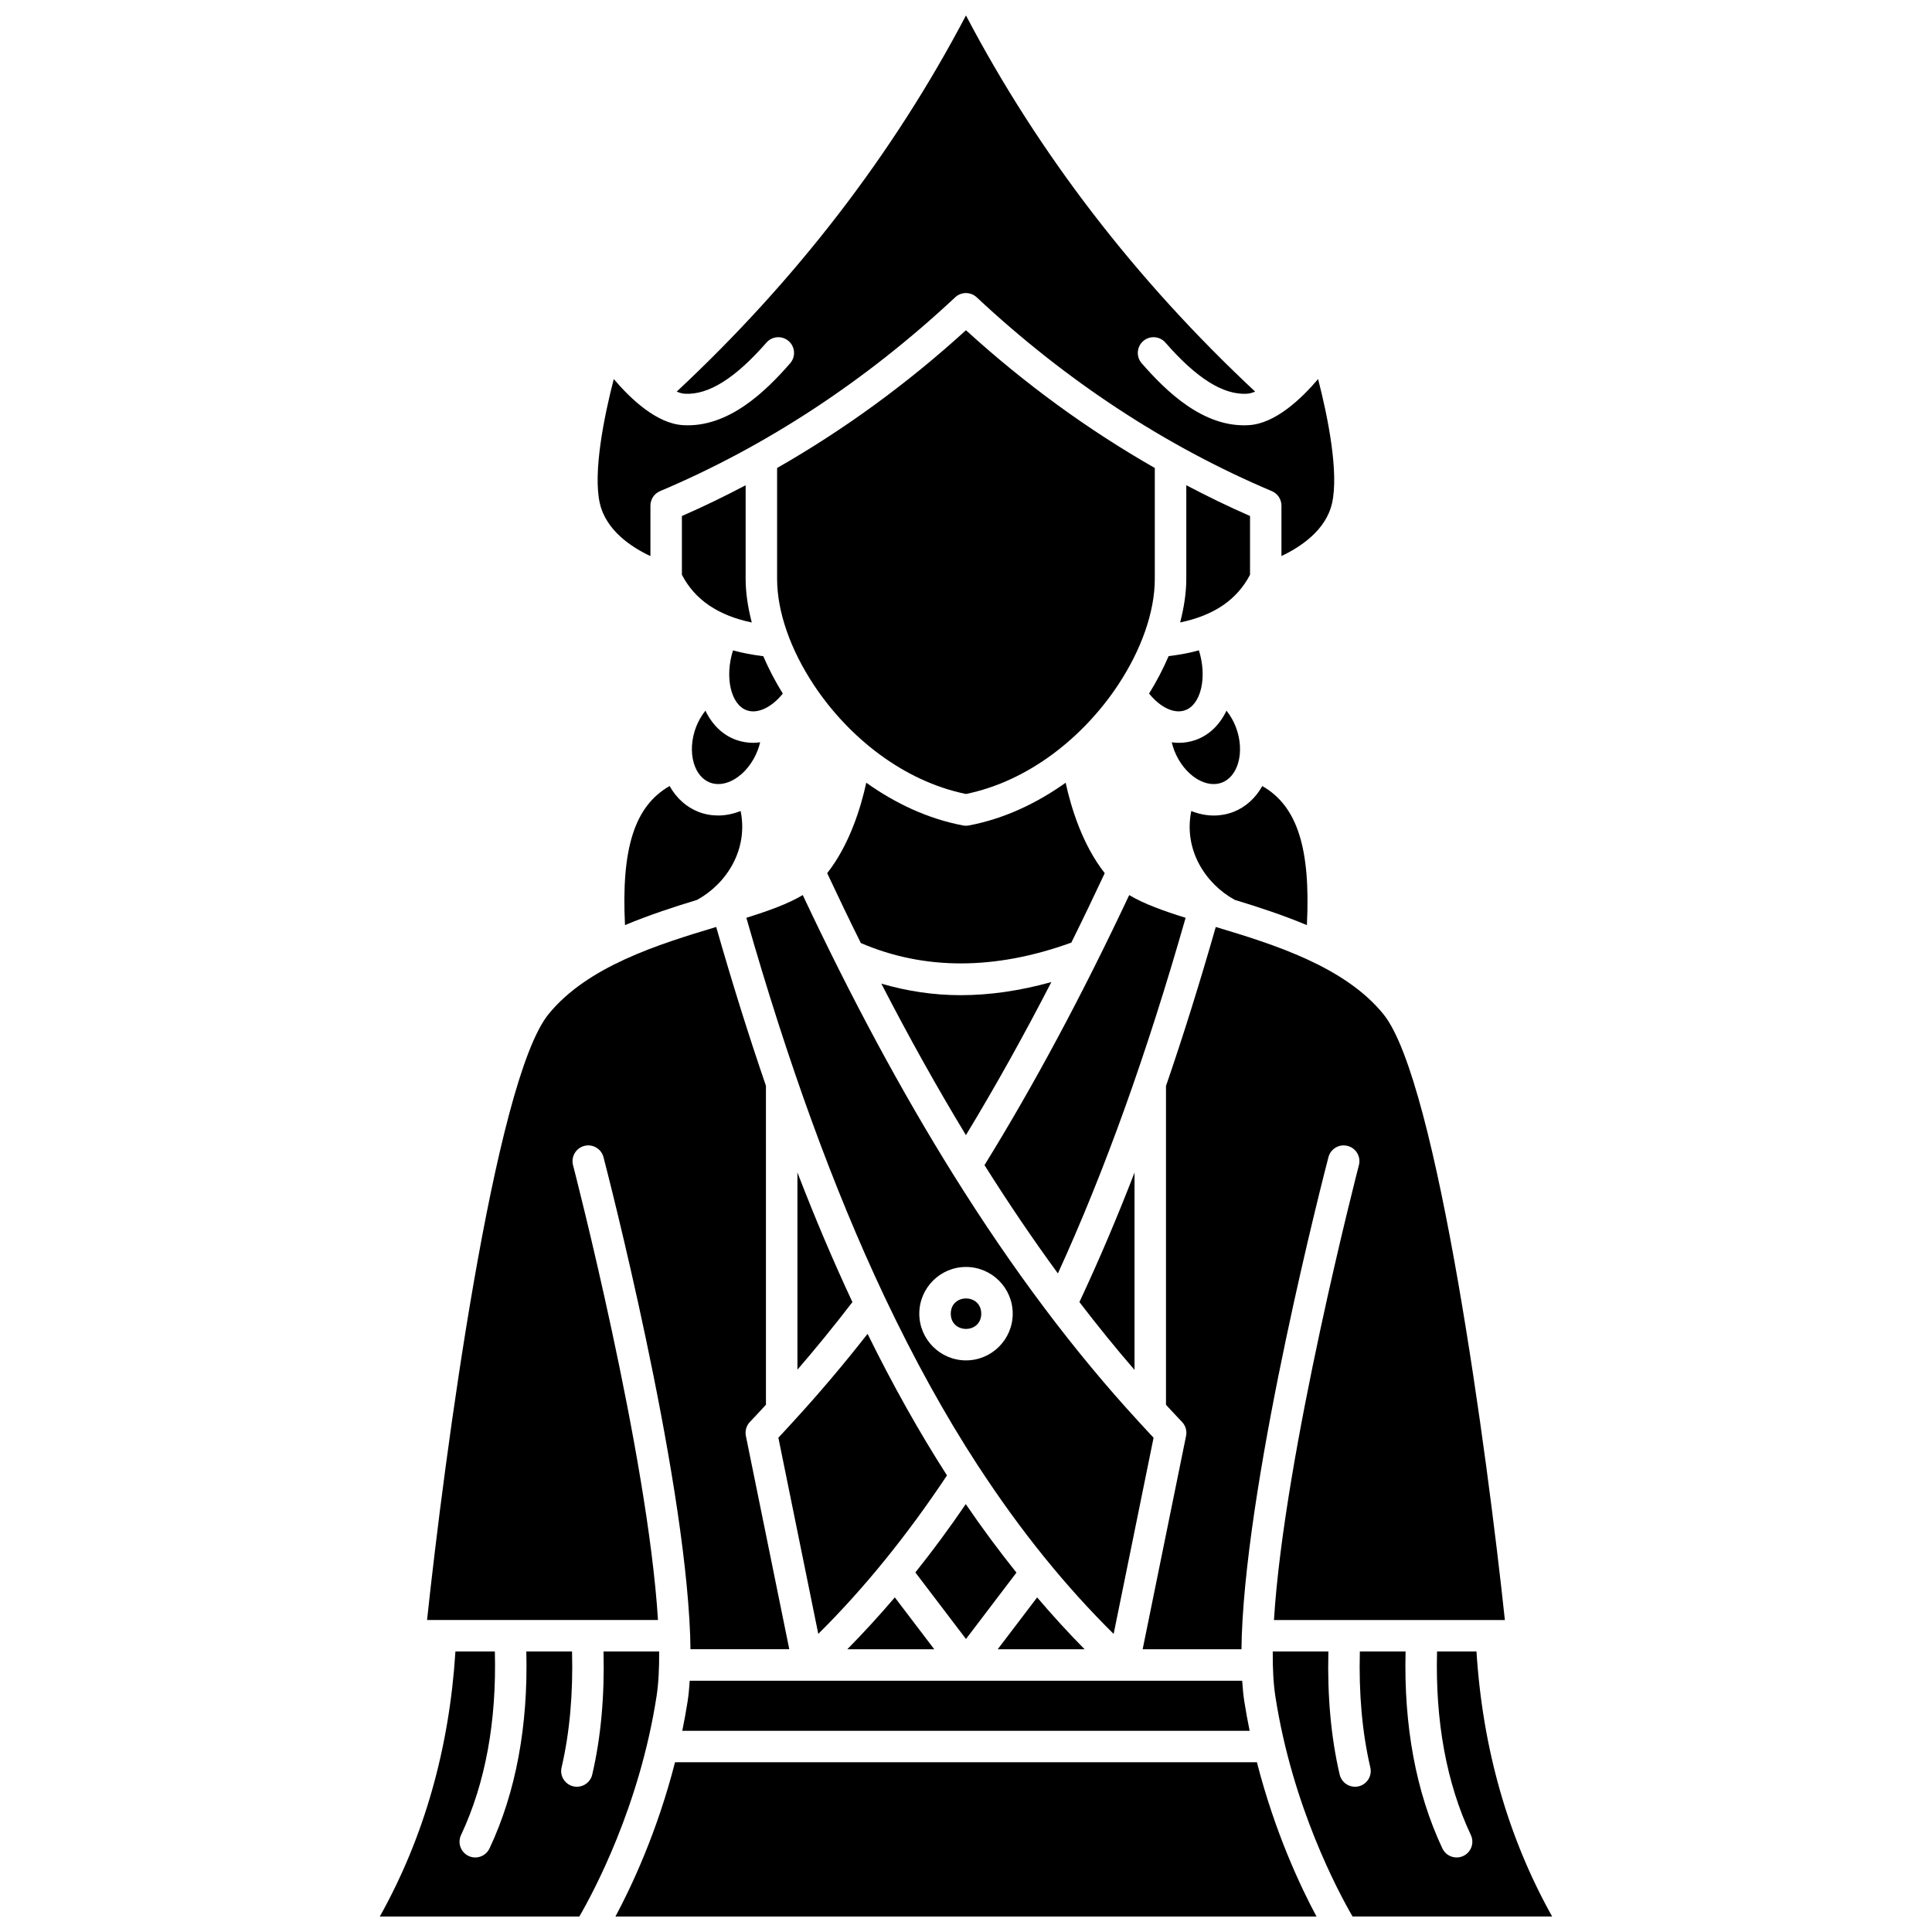 <?xml version="1.0" encoding="UTF-8"?>
<!-- Uploaded to: ICON Repo, www.svgrepo.com, Generator: ICON Repo Mixer Tools -->
<svg width="800px" height="800px" version="1.1" viewBox="144 144 512 512" xmlns="http://www.w3.org/2000/svg">
 <defs>
  <clipPath id="d">
   <path d="m302 148.09h196v143.91h-196z"/>
  </clipPath>
  <clipPath id="c">
   <path d="m244 581h75v70.902h-75z"/>
  </clipPath>
  <clipPath id="b">
   <path d="m481 581h75v70.902h-75z"/>
  </clipPath>
  <clipPath id="a">
   <path d="m307 611h186v40.902h-186z"/>
  </clipPath>
 </defs>
 <path d="m309.63 389.16c6.402-2.676 12.934-4.809 19.109-6.684 7.812-4.293 13.613-13.324 11.535-23.551-1.961 0.773-3.973 1.191-5.961 1.191-1.789 0-3.547-0.316-5.203-0.961-3.219-1.246-5.875-3.672-7.656-6.848-9.262 5.281-12.84 16.48-11.824 36.852z"/>
 <path d="m461.24 350.45c2.277 1.371 4.629 1.703 6.609 0.934 1.984-0.766 3.496-2.594 4.258-5.141 0.863-2.887 0.633-6.402-0.621-9.641-0.613-1.59-1.469-3.016-2.453-4.269-1.754 3.664-4.527 6.496-8.258 7.789-1.434 0.5-2.918 0.738-4.414 0.738-0.613 0-1.227-0.066-1.836-0.145 0.18 0.734 0.391 1.469 0.676 2.195 1.254 3.234 3.457 5.984 6.039 7.539z"/>
 <path d="m422.62 404.26c-8.234 2.285-16.258 3.473-24.039 3.473-7.227 0-14.227-1.082-21.016-3.055 7.348 14.25 14.812 27.613 22.414 40.141 7.633-12.578 15.199-26.117 22.641-40.559z"/>
 <path d="m338.25 316.36c-2.234 7.074-0.594 14.402 3.684 15.887 2.879 1.004 6.59-0.797 9.516-4.438-2.016-3.25-3.742-6.578-5.172-9.91-2.836-0.352-5.539-0.84-8.027-1.539z"/>
 <path d="m458.38 297.39c0 3.703-0.605 7.602-1.629 11.57 8.977-1.871 15.082-6.039 18.52-12.645v-15.57c-5.715-2.488-11.336-5.242-16.891-8.152z"/>
 <path d="m349.94 268.02v29.379c0 8.816 3.613 18.867 9.727 28.109 0.09 0.117 0.164 0.234 0.238 0.359 9.023 13.461 23.41 25.133 40.082 28.547 16.672-3.414 31.059-15.086 40.082-28.547 0.074-0.125 0.145-0.242 0.238-0.359 6.113-9.242 9.727-19.293 9.727-28.109v-29.379c-17.629-10.066-34.391-22.246-50.047-36.508-15.656 14.262-32.418 26.438-50.047 36.508z"/>
 <path d="m448.52 327.8c2.922 3.641 6.629 5.453 9.516 4.434 4.273-1.484 5.918-8.812 3.684-15.887-2.484 0.699-5.188 1.184-8.027 1.539-1.43 3.34-3.16 6.664-5.172 9.914z"/>
 <path d="m471.23 382.48c6.18 1.871 12.707 4.008 19.109 6.684 1.023-20.363-2.562-31.57-11.82-36.848-1.781 3.18-4.438 5.602-7.656 6.848-1.656 0.641-3.414 0.961-5.203 0.961-1.984 0-4-0.422-5.961-1.191-2.082 10.223 3.715 19.258 11.531 23.547z"/>
 <path d="m443.25 381.21c-12.531 26.629-25.121 50.125-38.348 71.562 6.383 10.133 12.859 19.699 19.453 28.699 12.426-27.188 23.539-58.133 33.844-94.238-5.961-1.871-11.07-3.711-14.949-6.023z"/>
 <path d="m324.71 280.75v15.57c3.441 6.606 9.547 10.773 18.52 12.645-1.031-3.965-1.629-7.871-1.629-11.57v-24.797c-5.555 2.914-11.176 5.664-16.891 8.152z"/>
 <path d="m453 431.79v84.5c1.41 1.516 2.816 3.043 4.234 4.516 0.953 0.988 1.359 2.383 1.086 3.723l-11.504 56.535h26.188c0.016-1.152 0.039-2.316 0.078-3.519 0-0.02-0.012-0.039-0.012-0.059 0-0.035 0.016-0.059 0.016-0.09 1.637-44.371 21.969-122.93 22.965-126.73 0.578-2.231 2.856-3.574 5.09-2.984 2.231 0.578 3.566 2.859 2.984 5.09-0.234 0.898-19.793 76.43-22.512 120.55h61.195c-4.555-42.801-17.828-142.9-32.199-160.57-10.281-12.637-29.016-18.477-44.418-23.098-4.254 14.867-8.637 28.895-13.191 42.133z"/>
 <path d="m427.91 393.8c2.977-5.992 5.926-12.141 8.855-18.402-5.938-7.555-8.93-17.418-10.359-23.969-7.684 5.477-16.344 9.57-25.641 11.324-0.258 0.051-0.516 0.074-0.777 0.074-0.258 0-0.516-0.023-0.777-0.074-9.297-1.754-17.961-5.852-25.641-11.324-1.43 6.555-4.422 16.414-10.359 23.969 2.957 6.324 5.926 12.496 8.918 18.516 16.844 7.234 35.598 7.199 55.781-0.113z"/>
 <path d="m444.66 454.74c-4.668 12.09-9.531 23.488-14.605 34.324 4.805 6.266 9.668 12.27 14.605 17.973z"/>
 <path d="m369.9 489.07c-5.051-10.812-9.91-22.238-14.574-34.355v52.258c4.926-5.699 9.793-11.676 14.574-17.902z"/>
 <g clip-path="url(#d)">
  <path d="m316.37 291.37v-13.371c0-1.676 1-3.191 2.543-3.84 28.195-11.922 54.512-29.207 78.223-51.371 1.605-1.496 4.09-1.496 5.695 0 23.711 22.164 50.031 39.449 78.223 51.371 1.543 0.652 2.543 2.164 2.543 3.84v13.352c4.926-2.32 11.77-6.762 13.41-13.988 1.836-8.102-1.09-22.852-3.699-32.91-4.527 5.34-11.391 11.797-18.332 12.215-12.043 0.762-21.969-9.012-28.414-16.395-1.516-1.734-1.336-4.371 0.398-5.883 1.738-1.508 4.371-1.332 5.883 0.398 8.285 9.496 15.34 13.918 21.629 13.555 0.672-0.043 1.402-0.25 2.156-0.562-31.531-29.457-57.32-62.91-76.637-99.684-19.316 36.773-45.105 70.227-76.656 99.684 0.758 0.316 1.484 0.527 2.156 0.562 6.238 0.359 13.336-4.062 21.629-13.555 1.516-1.73 4.148-1.91 5.883-0.398 1.734 1.516 1.914 4.148 0.398 5.883-6.445 7.387-16.355 17.145-28.414 16.395-6.941-0.418-13.805-6.879-18.332-12.215-2.609 10.059-5.539 24.801-3.699 32.91 1.66 7.281 8.5 11.711 13.414 14.008z"/>
 </g>
 <path d="m295.86 452.77c-0.578-2.227 0.754-4.508 2.984-5.09 2.219-0.59 4.504 0.754 5.09 2.984 0.992 3.809 21.328 82.367 22.965 126.73 0 0.035 0.016 0.059 0.016 0.09 0 0.02-0.012 0.039-0.012 0.059 0.043 1.207 0.062 2.367 0.078 3.519h26.188l-11.504-56.531c-0.27-1.344 0.133-2.734 1.086-3.723 1.414-1.469 2.824-3.019 4.234-4.539l-0.004-84.527c-4.566-13.293-8.953-27.305-13.18-42.086-15.402 4.621-34.141 10.457-44.426 23.098-14.371 17.668-27.648 117.76-32.199 160.57h61.195c-2.719-44.125-22.281-119.66-22.512-120.55z"/>
 <path d="m326.24 594.79c-0.418 2.695-0.906 5.309-1.43 7.887h150.36c-0.527-2.574-1.012-5.191-1.43-7.887-0.254-1.645-0.422-3.465-0.547-5.371l-146.41-0.004c-0.125 1.906-0.289 3.731-0.543 5.375z"/>
 <g clip-path="url(#c)">
  <path d="m318.68 581.66h-14.742c0.293 11.668-0.66 22.66-2.992 32.629-0.445 1.922-2.164 3.219-4.059 3.219-0.312 0-0.633-0.035-0.953-0.109-2.242-0.52-3.637-2.766-3.109-5.008 2.18-9.344 3.062-19.691 2.773-30.734l-12.117 0.004c0.496 19.723-2.75 37.277-9.75 52.188-0.711 1.508-2.211 2.398-3.777 2.398-0.598 0-1.195-0.125-1.773-0.395-2.086-0.98-2.981-3.465-2-5.551 6.473-13.773 9.449-30.141 8.961-48.641l-10.449-0.004c-1.617 25.672-8.305 49.266-20.039 70.242h52.875c3.758-6.473 15.957-29.172 20.469-58.387 0.512-3.344 0.723-7.356 0.684-11.852z"/>
 </g>
 <g clip-path="url(#b)">
  <path d="m535.28 581.66h-10.449c-0.488 18.496 2.488 34.863 8.961 48.641 0.98 2.086 0.082 4.57-2 5.551-0.574 0.266-1.176 0.395-1.773 0.395-1.562 0-3.066-0.883-3.777-2.398-7.004-14.91-10.242-32.469-9.75-52.191h-12.117c-0.293 11.039 0.594 21.391 2.773 30.734 0.527 2.242-0.867 4.488-3.109 5.008-0.32 0.074-0.637 0.109-0.953 0.109-1.895 0-3.609-1.297-4.059-3.219-2.332-9.973-3.281-20.961-2.992-32.629h-14.742c-0.039 4.496 0.172 8.508 0.684 11.848 4.508 29.215 16.707 51.914 20.469 58.387h52.891c-11.742-20.992-18.434-44.586-20.055-70.234z"/>
 </g>
 <path d="m394.96 535c-7.379-11.508-14.383-23.98-21.043-37.516-6.434 8.215-13.02 15.984-19.688 23.238-0.082 0.098-0.16 0.188-0.25 0.27-1.234 1.34-2.465 2.711-3.703 4.012l10.578 51.988c12.145-12.031 23.578-26.156 34.105-41.992z"/>
 <g clip-path="url(#a)">
  <path d="m322.89 611.01c-4.738 18.559-11.594 33.066-15.793 40.891h185.79c-4.199-7.828-11.051-22.332-15.793-40.891z"/>
 </g>
 <path d="m378.49 487.82c7.754 16.363 15.965 31.23 24.719 44.668 0.137 0.176 0.258 0.352 0.367 0.543 10.977 16.77 22.781 31.363 35.551 43.973l10.582-51.992c-1.25-1.316-2.492-2.688-3.738-4.035-0.066-0.062-0.121-0.129-0.184-0.199-17.137-18.613-33.453-40.336-49.148-65.5-0.043-0.059-0.074-0.121-0.117-0.184-13.68-21.941-26.895-46.496-39.785-73.891-3.879 2.316-8.988 4.152-14.945 6.023 10.973 38.438 23.027 71.645 36.504 100.19 0.078 0.129 0.129 0.27 0.195 0.406zm21.512-8.062c6.824 0 12.379 5.555 12.379 12.379s-5.555 12.379-12.379 12.379-12.379-5.555-12.379-12.379 5.551-12.379 12.379-12.379z"/>
 <path d="m345.45 340.71c-0.613 0.078-1.227 0.145-1.836 0.145-1.492 0-2.973-0.242-4.414-0.738-3.723-1.293-6.5-4.125-8.258-7.789-0.984 1.254-1.836 2.684-2.453 4.269-1.254 3.242-1.48 6.754-0.621 9.641 0.758 2.547 2.269 4.375 4.258 5.141 1.98 0.773 4.336 0.438 6.609-0.934 2.582-1.555 4.781-4.305 6.035-7.543 0.289-0.723 0.504-1.457 0.68-2.191z"/>
 <path d="m404.04 492.14c0 5.383-8.074 5.383-8.074 0 0-5.383 8.074-5.383 8.074 0"/>
 <path d="m418.85 567.33-10.445 13.742h23.031c-4.312-4.348-8.492-8.953-12.586-13.742z"/>
 <path d="m368.54 581.07h23.047l-10.453-13.746c-4.109 4.816-8.309 9.406-12.594 13.746z"/>
 <path d="m413.37 560.76c-4.606-5.746-9.086-11.781-13.43-18.156-4.309 6.324-8.766 12.363-13.359 18.109l13.414 17.637z"/>
</svg>